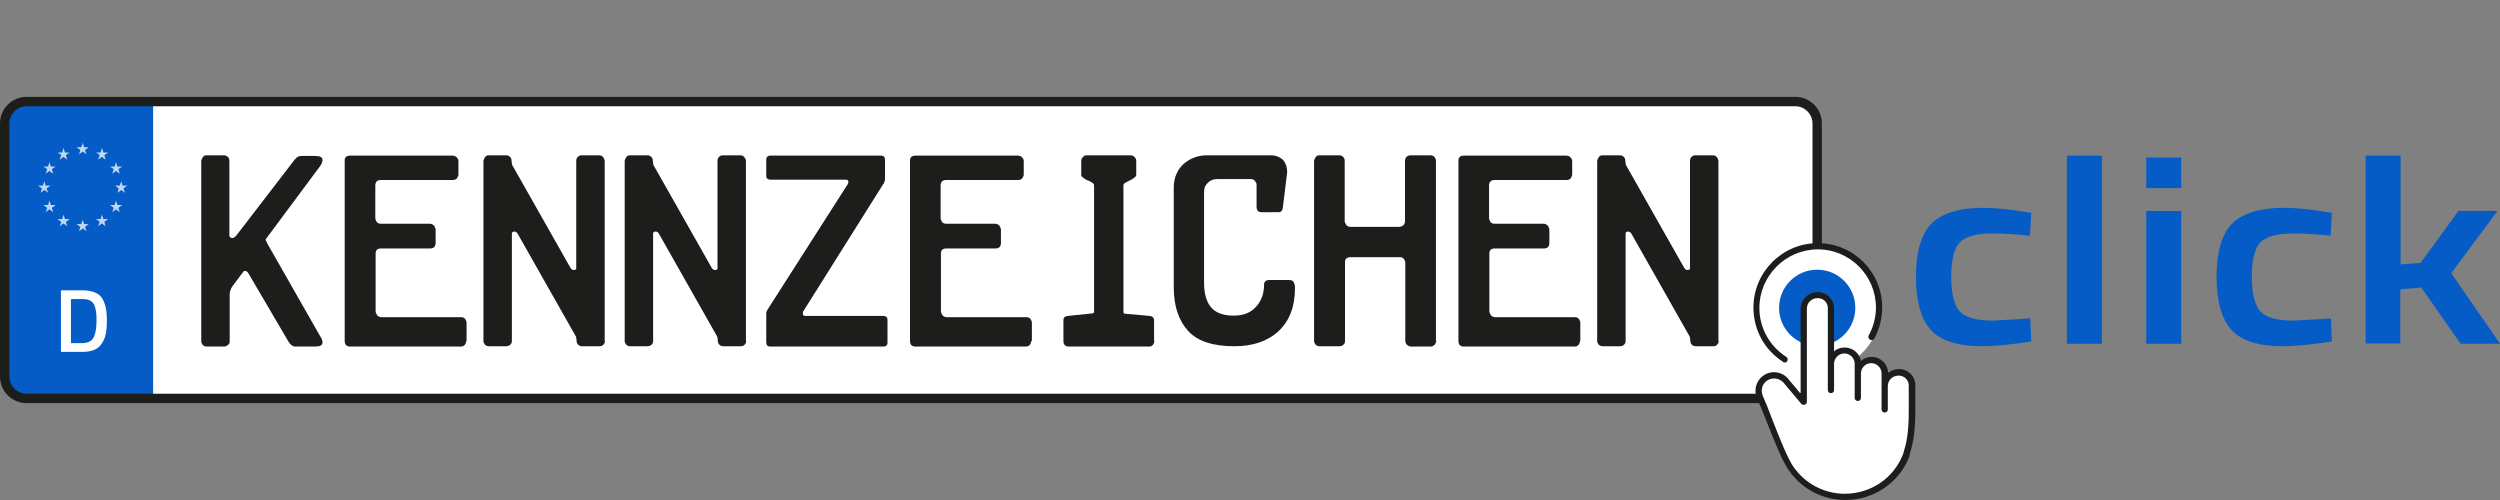 <?xml version="1.0" encoding="utf-8"?>
<!-- Generator: Adobe Illustrator 25.0.0, SVG Export Plug-In . SVG Version: 6.00 Build 0)  -->
<svg version="1.1" id="Ebene_1" xmlns="http://www.w3.org/2000/svg" xmlns:xlink="http://www.w3.org/1999/xlink" x="0px" y="0px"
	 viewBox="0 0 800 160" style="enable-background:new 0 0 800 160;" xml:space="preserve">
<rect x="0" y="0" width="800" height="160" fill="#808080" stroke="none"/>
<style type="text/css">
	.st0{fill:#FFFFFF;}
	.st1{fill:#055CC6;}
	.st2{fill:#1D1D1B;}
	.st3{opacity:0.75;}
</style>
<g>
	<path class="st0" d="M574,128H9c-4.4,0-8-3.6-8-8V40c0-4.4,3.6-8,8-8h565c4.4,0,8,3.6,8,8v80C582,124.4,578.4,128,574,128z"/>
	<path class="st1" d="M49,128H9.5c-4.7,0-8.5-3.8-8.5-8.5v-79C1,35.8,4.8,32,9.5,32H49V128z"/>
	<g>
		<path class="st0" d="M26.3,112.6h-6.8V92.9h6.8c3,0,5.1,0.8,6.2,2.3c1.1,1.5,1.7,3.9,1.7,7.2c0,1.7-0.1,3.1-0.3,4.2
			c-0.2,1.2-0.6,2.2-1.2,3.1C31.6,111.7,29.5,112.6,26.3,112.6z M30.9,102.4c0-2.4-0.3-4.1-0.9-5.1c-0.6-1.1-1.8-1.6-3.7-1.6h-3.6
			v14.1h3.6c1.9,0,3.2-0.7,3.8-2.1c0.3-0.7,0.5-1.5,0.6-2.3C30.8,104.6,30.9,103.6,30.9,102.4z"/>
	</g>
	<path class="st2" d="M574.5,34c3,0,5.5,2.5,5.5,5.5v81c0,3-2.5,5.5-5.5,5.5H8.5c-3,0-5.5-2.5-5.5-5.5v-81c0-3,2.5-5.5,5.5-5.5
		H574.5 M574.5,31H8.5C3.8,31,0,34.8,0,39.5v81c0,4.7,3.8,8.5,8.5,8.5h566c4.7,0,8.5-3.8,8.5-8.5v-81C583,34.8,579.2,31,574.5,31
		L574.5,31z"/>
	<g>
		<path class="st2" d="M102.4,107.5c0.5,0.7,0.8,1.4,0.8,2.1c0,0.9-0.8,1.3-2.4,1.3h-6.2c-0.9,0-1.6-0.5-2.3-1.6l-12.9-22
			c-0.3-0.4-0.6-0.6-1-0.6c-0.3,0-0.6,0.2-0.8,0.6l-3.3,4.4c-0.5,0.8-0.8,1.7-0.8,2.6v15c0,0.5-0.2,0.9-0.6,1.1
			c-0.3,0.3-0.7,0.5-1.2,0.5h-5.5c-0.6,0-1-0.2-1.3-0.5c-0.3-0.4-0.5-0.8-0.5-1.1V51.6c0-0.4,0.2-0.8,0.5-1.3
			c0.3-0.4,0.6-0.6,1.1-0.6h5.7c0.5,0,0.9,0.2,1.2,0.5c0.3,0.3,0.5,0.7,0.5,1.2v24c0,0.4,0.3,0.7,0.9,0.8c0.4,0,0.8-0.3,1.3-0.8
			l18.6-24.2c0-0.1,0-0.1,0.1-0.1c0,0,0.1-0.1,0.1-0.1c0.6-0.8,1.3-1.1,2-1.1h4.4c1.6,0,2.4,0.4,2.4,1.3c0,0.6-0.3,1.3-0.8,2
			L85.3,76.2c-0.2,0.2-0.3,0.4-0.3,0.6c0,0,0.1,0.2,0.3,0.5c0,0.1,0,0.1,0,0.1c0,0,0,0,0,0.1L102.4,107.5z"/>
		<path class="st2" d="M149.2,109.1c0,0.4-0.2,0.9-0.5,1.3c-0.3,0.3-0.7,0.5-1.2,0.5h-35.4c-1.2,0-1.8-0.6-1.8-1.8V51.4
			c0-1.1,0.6-1.6,1.8-1.6h32.7c0.6,0,1,0.2,1.3,0.5c0.4,0.4,0.6,0.8,0.6,1.2v4.4c0,0.3-0.2,0.7-0.5,1.2c-0.3,0.3-0.7,0.5-1.3,0.5
			h-23c-1.2,0-1.8,0.6-1.8,1.8v10.4c0,0.4,0.2,0.8,0.5,1.3c0.3,0.3,0.7,0.5,1.3,0.5h15.7c0.4,0,0.9,0.2,1.3,0.6
			c0.3,0.5,0.5,0.9,0.5,1.3v4.2c0,1.2-0.6,1.8-1.7,1.8H122c-1.2,0-1.8,0.5-1.8,1.6v18.5c0,0.4,0.2,0.8,0.5,1.3
			c0.4,0.4,0.9,0.6,1.3,0.6h25.6c0.5,0,0.9,0.2,1.2,0.5c0.3,0.4,0.5,0.9,0.5,1.3V109.1z"/>
		<path class="st2" d="M193.6,109.2c0,0.4-0.2,0.7-0.5,1.1c-0.3,0.3-0.7,0.5-1.2,0.5h-5.7c-0.5,0-0.9-0.2-1.2-0.5
			c-0.3-0.3-0.5-0.7-0.5-1.3c0-0.3,0-0.4-0.1-0.6c0-0.4,0-0.6-0.1-0.7l-18.7-33c-0.3-0.4-0.6-0.6-0.9-0.6c-0.6,0-0.9,0.2-0.9,0.6
			v34.5c0,0.4-0.2,0.8-0.5,1.1c-0.3,0.3-0.8,0.5-1.3,0.5h-5.5c-0.6,0-1-0.2-1.3-0.5c-0.3-0.4-0.5-0.8-0.5-1.1V51.6
			c0-0.4,0.2-0.8,0.5-1.3c0.3-0.4,0.6-0.6,1.1-0.6h5.7c0.5,0,0.9,0.2,1.2,0.5c0.3,0.3,0.5,0.7,0.5,1.2c0,0.2,0,0.4,0.1,0.7
			c0,0.3,0,0.5,0.1,0.7l18.7,33c0.3,0.4,0.6,0.6,1,0.6c0.6,0,0.8-0.2,0.8-0.6V51.4c0-0.5,0.2-0.9,0.5-1.2c0.3-0.3,0.6-0.5,1.2-0.5
			h5.6c0.6,0,1,0.2,1.3,0.6c0.3,0.4,0.5,0.8,0.5,1.3V109.2z"/>
		<path class="st2" d="M238.8,109.2c0,0.4-0.2,0.7-0.5,1.1c-0.3,0.3-0.7,0.5-1.2,0.5h-5.7c-0.5,0-0.9-0.2-1.2-0.5
			c-0.3-0.3-0.5-0.7-0.5-1.3c0-0.3,0-0.4-0.1-0.6c0-0.4,0-0.6-0.1-0.7l-18.7-33c-0.3-0.4-0.6-0.6-0.9-0.6c-0.6,0-0.9,0.2-0.9,0.6
			v34.5c0,0.4-0.2,0.8-0.5,1.1c-0.3,0.3-0.8,0.5-1.3,0.5h-5.5c-0.6,0-1-0.2-1.3-0.5c-0.3-0.4-0.5-0.8-0.5-1.1V51.6
			c0-0.4,0.2-0.8,0.5-1.3c0.3-0.4,0.6-0.6,1.1-0.6h5.7c0.5,0,0.9,0.2,1.2,0.5c0.3,0.3,0.5,0.7,0.5,1.2c0,0.2,0,0.4,0.1,0.7
			c0,0.3,0,0.5,0.1,0.7l18.7,33c0.3,0.4,0.6,0.6,1,0.6c0.6,0,0.8-0.2,0.8-0.6V51.4c0-0.5,0.2-0.9,0.5-1.2c0.3-0.3,0.6-0.5,1.2-0.5
			h5.6c0.6,0,1,0.2,1.3,0.6c0.3,0.4,0.5,0.8,0.5,1.3V109.2z"/>
		<path class="st2" d="M284,109.6c0,0.9-0.5,1.3-1.4,1.3h-36.1c-0.9,0-1.3-0.5-1.3-1.4v-9.1c0-0.3,0-0.5,0.1-0.7
			c0.3-0.6,0.4-0.8,0.3-0.6l25.7-40.2c0.1-0.3,0.2-0.5,0.2-0.6c0-0.6-0.3-0.8-0.8-0.8h-24.1c-0.9,0-1.4-0.4-1.4-1.3v-5
			c0-0.9,0.4-1.4,1.3-1.4h35.4c0.9,0,1.3,0.5,1.3,1.4v6.3c0,0.1,0,0.3-0.1,0.4c0,0.1-0.1,0.2-0.1,0.3c-0.1,0.4-0.2,0.6-0.3,0.6
			L257,99.7c-0.1,0.2-0.1,0.4-0.1,0.6c0,0.6,0.3,0.8,0.8,0.8h24.9c0.9,0,1.4,0.4,1.4,1.3V109.6z"/>
		<path class="st2" d="M330,109.1c0,0.4-0.2,0.9-0.5,1.3c-0.3,0.3-0.7,0.5-1.2,0.5H293c-1.2,0-1.8-0.6-1.8-1.8V51.4
			c0-1.1,0.6-1.6,1.8-1.6h32.7c0.6,0,1,0.2,1.3,0.5c0.4,0.4,0.6,0.8,0.6,1.2v4.4c0,0.3-0.2,0.7-0.5,1.2c-0.3,0.3-0.7,0.5-1.3,0.5
			h-23c-1.2,0-1.8,0.6-1.8,1.8v10.4c0,0.4,0.2,0.8,0.5,1.3c0.3,0.3,0.7,0.5,1.3,0.5h15.7c0.4,0,0.9,0.2,1.3,0.6
			c0.3,0.5,0.5,0.9,0.5,1.3v4.2c0,1.2-0.6,1.8-1.7,1.8h-15.7c-1.2,0-1.8,0.5-1.8,1.6v18.5c0,0.4,0.2,0.8,0.5,1.3
			c0.4,0.4,0.9,0.6,1.3,0.6h25.6c0.5,0,0.9,0.2,1.2,0.5c0.3,0.4,0.5,0.9,0.5,1.3V109.1z"/>
		<path class="st2" d="M369.4,109.1c0,0.4-0.2,0.9-0.5,1.3c-0.3,0.3-0.7,0.5-1.2,0.5h-25.6c-1.2,0-1.8-0.6-1.8-1.8v-6.7
			c0-0.8,0.5-1.2,1.4-1.3l7.7-0.8c0.5,0,0.7-0.2,0.7-0.6V59.3c0-0.3-0.2-0.6-0.5-0.8c-0.6-0.4-1.2-0.7-1.6-0.8
			c-0.4-0.2-0.7-0.3-0.9-0.5c-0.2-0.2-0.4-0.3-0.6-0.4c-0.3-0.3-0.5-0.5-0.5-0.8v-4.6c0-0.4,0.2-0.8,0.6-1.2
			c0.3-0.3,0.6-0.5,1.1-0.5h14c0.6,0,1,0.2,1.3,0.5c0.4,0.4,0.6,0.8,0.6,1.2V56c0,0.2-0.2,0.5-0.5,0.8c-0.2,0.1-0.4,0.2-0.6,0.4
			c-0.2,0.2-0.5,0.3-0.9,0.5c-0.2,0.1-0.7,0.3-1.5,0.8c-0.4,0.2-0.6,0.5-0.6,0.8v40.5c0,0.4,0.2,0.6,0.6,0.6l7.8,0.7
			c0.9,0.1,1.4,0.6,1.4,1.4V109.1z"/>
		<path class="st2" d="M414.4,92.1c0,5.9-1.7,10.5-5.2,13.8c-3.5,3.3-8.3,4.9-14.2,4.9c-6.8,0-11.8-1.6-14.8-4.9
			c-3-3.3-4.6-7.9-4.6-14V60.1c0-3.1,1-5.6,3.1-7.6c2.1-1.8,4.6-2.8,7.4-2.8h20.7c1.4,0,2.7,0.5,3.7,1.4c0.9,1,1.4,2.4,1.4,4
			l-1.4,11.4c-0.1,0.9-0.6,1.4-1.3,1.4h-5.5c-1.1,0-1.6-0.6-1.6-1.8v-7.1c0-0.3-0.2-0.7-0.6-1.2c-0.3-0.3-0.7-0.5-1.3-0.5h-10.8
			c-1.1,0-2.1,0.4-2.9,1.2c-0.8,0.7-1.2,1.7-1.2,2.9v29.1c0,3.3,0.7,6,2.2,7.8c1.5,1.8,3.9,2.7,7.3,2.7c3,0,5.4-0.9,7.1-2.8
			c1.7-1.8,2.6-4.2,2.6-7.1c0-1,0.6-1.5,1.8-1.5h6.2c0.7,0,1.2,0.2,1.5,0.7C414.3,90.9,414.4,91.5,414.4,92.1z"/>
		<path class="st2" d="M459.6,109c0,0.4-0.2,0.9-0.5,1.3c-0.4,0.4-0.8,0.6-1.3,0.6h-6.3c-0.4,0-0.9-0.2-1.3-0.6
			c-0.3-0.3-0.5-0.7-0.5-1.2v-25c0-0.4-0.2-0.9-0.5-1.3c-0.3-0.3-0.7-0.5-1.2-0.5h-15.8c-1.2,0-1.8,0.5-1.8,1.6v25.3
			c0,0.4-0.2,0.8-0.5,1.1c-0.3,0.3-0.7,0.5-1.3,0.5h-6.3c-0.6,0-1-0.2-1.3-0.5c-0.3-0.4-0.5-0.8-0.5-1.1V51.6c0-0.4,0.2-0.8,0.5-1.3
			c0.3-0.4,0.6-0.6,1.1-0.6h6.5c0.5,0,0.9,0.2,1.2,0.5c0.3,0.3,0.5,0.7,0.5,1.2v19.3c0,0.4,0.2,0.8,0.5,1.3c0.4,0.4,0.9,0.6,1.3,0.6
			h15.7c0.3,0,0.8-0.2,1.3-0.5c0.3-0.4,0.5-0.8,0.5-1.2V51.4c0-0.5,0.2-0.9,0.5-1.2c0.3-0.3,0.7-0.5,1.3-0.5h6.3
			c0.6,0,1,0.2,1.3,0.5c0.3,0.4,0.5,0.8,0.5,1.2V109z"/>
		<path class="st2" d="M505.6,109.1c0,0.4-0.2,0.9-0.5,1.3c-0.3,0.3-0.7,0.5-1.2,0.5h-35.4c-1.2,0-1.8-0.6-1.8-1.8V51.4
			c0-1.1,0.6-1.6,1.8-1.6h32.7c0.6,0,1,0.2,1.3,0.5c0.4,0.4,0.6,0.8,0.6,1.2v4.4c0,0.3-0.2,0.7-0.5,1.2c-0.3,0.3-0.7,0.5-1.3,0.5
			h-23c-1.2,0-1.8,0.6-1.8,1.8v10.4c0,0.4,0.2,0.8,0.5,1.3c0.3,0.3,0.7,0.5,1.3,0.5h15.7c0.4,0,0.9,0.2,1.3,0.6
			c0.3,0.5,0.5,0.9,0.5,1.3v4.2c0,1.2-0.6,1.8-1.7,1.8h-15.7c-1.2,0-1.8,0.5-1.8,1.6v18.5c0,0.4,0.2,0.8,0.5,1.3
			c0.4,0.4,0.9,0.6,1.3,0.6H504c0.5,0,0.9,0.2,1.2,0.5c0.3,0.4,0.5,0.9,0.5,1.3V109.1z"/>
		<path class="st2" d="M550,109.2c0,0.4-0.2,0.7-0.5,1.1c-0.3,0.3-0.7,0.5-1.2,0.5h-5.7c-0.5,0-0.9-0.2-1.2-0.5
			c-0.3-0.3-0.5-0.7-0.5-1.3c0-0.3,0-0.4-0.1-0.6c0-0.4,0-0.6-0.1-0.7l-18.7-33c-0.3-0.4-0.6-0.6-0.9-0.6c-0.6,0-0.9,0.2-0.9,0.6
			v34.5c0,0.4-0.2,0.8-0.5,1.1c-0.3,0.3-0.8,0.5-1.3,0.5h-5.5c-0.6,0-1-0.2-1.3-0.5c-0.3-0.4-0.5-0.8-0.5-1.1V51.6
			c0-0.4,0.2-0.8,0.5-1.3c0.3-0.4,0.6-0.6,1.1-0.6h5.7c0.5,0,0.9,0.2,1.2,0.5c0.3,0.3,0.5,0.7,0.5,1.2c0,0.2,0,0.4,0.1,0.7
			c0,0.3,0,0.5,0.1,0.7l18.7,33c0.3,0.4,0.6,0.6,1,0.6c0.6,0,0.8-0.2,0.8-0.6V51.4c0-0.5,0.2-0.9,0.5-1.2c0.3-0.3,0.6-0.5,1.2-0.5
			h5.6c0.6,0,1,0.2,1.3,0.6c0.3,0.4,0.5,0.8,0.5,1.3V109.2z"/>
	</g>
	<g>
		<path class="st1" d="M634.6,66.5c3.6,0,7.9,0.4,12.8,1.2l2.6,0.4l-0.4,7.3c-5.4-0.5-9.4-0.7-12-0.7c-5.2,0-8.7,1-10.5,2.9
			c-1.8,1.9-2.7,5.6-2.7,10.9s0.9,9,2.6,11c1.7,2,5.3,3.1,10.7,3.1l12-0.7l0.3,7.4c-6.9,1-12.1,1.5-15.6,1.5
			c-7.8,0-13.3-1.7-16.5-5.2s-4.8-9.2-4.8-17.1c0-7.9,1.7-13.6,5-17C621.5,68.2,627,66.5,634.6,66.5z"/>
		<path class="st1" d="M661.4,109.9V49.8h11.2v60.2H661.4z"/>
		<path class="st1" d="M686.8,60.2v-9.8H698v9.8H686.8z M686.8,109.9V67.5H698v42.5H686.8z"/>
		<path class="st1" d="M730.8,66.5c3.6,0,7.9,0.4,12.8,1.2l2.6,0.4l-0.4,7.3c-5.4-0.5-9.4-0.7-12-0.7c-5.2,0-8.7,1-10.5,2.9
			c-1.8,1.9-2.7,5.6-2.7,10.9s0.9,9,2.6,11c1.7,2,5.3,3.1,10.7,3.1l12-0.7l0.3,7.4c-6.9,1-12.1,1.5-15.6,1.5
			c-7.8,0-13.3-1.7-16.5-5.2s-4.8-9.2-4.8-17.1c0-7.9,1.7-13.6,5-17C717.7,68.2,723.2,66.5,730.8,66.5z"/>
		<path class="st1" d="M768.2,109.9H757V49.8h11.2v34.8l6.4-0.5l12.1-16.6h12.5l-14.8,19.9l15.6,22.6h-12.6L774.8,92l-6.7,0.6V109.9
			z"/>
	</g>
	<g class="st3">
		<polygon class="st0" points="38.8,58 39.2,59.4 40.7,59.4 39.5,60.3 40,61.7 38.8,60.8 37.6,61.7 38,60.3 36.8,59.4 38.3,59.4 		
			"/>
		<polygon class="st0" points="37.1,51.9 37.6,53.3 39.1,53.3 37.9,54.1 38.3,55.6 37.1,54.7 35.9,55.6 36.4,54.1 35.2,53.3 
			36.7,53.3 		"/>
		<polygon class="st0" points="32.6,47.3 33.1,48.8 34.6,48.8 33.4,49.6 33.8,51.1 32.6,50.2 31.4,51.1 31.9,49.6 30.7,48.8 
			32.2,48.8 		"/>
		<polygon class="st0" points="26.5,45.7 26.9,47.1 28.4,47.1 27.2,48 27.7,49.4 26.5,48.5 25.3,49.4 25.7,48 24.5,47.1 26,47.1 		
			"/>
		<polygon class="st0" points="20.3,47.3 20.8,48.8 22.3,48.8 21.1,49.6 21.5,51.1 20.3,50.2 19.1,51.1 19.6,49.6 18.4,48.8 
			19.9,48.8 		"/>
		<polygon class="st0" points="15.8,51.9 16.3,53.3 17.8,53.3 16.6,54.1 17,55.6 15.8,54.7 14.6,55.6 15.1,54.1 13.9,53.3 
			15.4,53.3 		"/>
		<polygon class="st0" points="37.1,64.2 37.6,65.6 39.1,65.6 37.9,66.5 38.3,67.9 37.1,67 35.9,67.9 36.4,66.5 35.2,65.6 
			36.7,65.6 		"/>
		<polygon class="st0" points="14.2,58 14.6,59.4 16.1,59.4 14.9,60.3 15.4,61.7 14.2,60.8 13,61.7 13.4,60.3 12.2,59.4 13.7,59.4 
					"/>
		<polygon class="st0" points="15.8,64.2 16.3,65.6 17.8,65.6 16.6,66.5 17,67.9 15.8,67 14.6,67.9 15.1,66.5 13.9,65.6 15.4,65.6 
					"/>
		<polygon class="st0" points="20.3,68.7 20.8,70.1 22.3,70.1 21.1,71 21.5,72.4 20.3,71.5 19.1,72.4 19.6,71 18.4,70.1 19.9,70.1 
					"/>
		<polygon class="st0" points="26.5,70.3 26.9,71.7 28.4,71.7 27.2,72.6 27.7,74 26.5,73.1 25.3,74 25.7,72.6 24.5,71.7 26,71.7 		
			"/>
		<polygon class="st0" points="32.6,68.7 33.1,70.1 34.6,70.1 33.4,71 33.8,72.4 32.6,71.5 31.4,72.4 31.9,71 30.7,70.1 32.2,70.1 
					"/>
	</g>
</g>
<g>
	<g>
		<g>
			<circle class="st0" cx="581.5" cy="98.5" r="20.4"/>
		</g>
		<path class="st2" d="M571.1,116c-0.2,0-0.4,0-0.5-0.2c-6-3.8-9.5-10.3-9.5-17.4c0-11.3,9.2-20.6,20.6-20.6s20.6,9.2,20.6,20.6
			c0,3.5-0.9,6.9-2.5,9.9c-0.3,0.5-0.9,0.7-1.4,0.4c-0.5-0.3-0.7-0.9-0.4-1.4c1.5-2.7,2.3-5.8,2.3-8.9c0-10.2-8.3-18.6-18.6-18.6
			S563,88.3,563,98.5c0,6.4,3.2,12.2,8.6,15.7c0.5,0.3,0.6,0.9,0.3,1.4C571.7,115.9,571.4,116,571.1,116z"/>
		<g>
			<circle class="st1" cx="581.5" cy="98.5" r="12.2"/>
		</g>
	</g>
	<g>
		<path class="st0" d="M610.1,145.7c-3.1,7.8-10.7,13.3-19.6,13.3l-0.1,0c-7.1,0-13.3-3.6-17.1-9l-0.1-0.1
			c-3.2-4.4-7.6-17.8-10-22.8c-1-2.1-0.4-4.6,1.5-6l0,0c2.1-1.6,5-1.3,6.7,0.7l5.8,6.9v-0.3c0-2.9,0-20.8,0-29.7
			c0-2.4,1.9-4.3,4.4-4.3h0.1c2.3,0,4.2,1.9,4.2,4.2l0,26.2l0-8.4c0-2.4,1.9-4.3,4.3-4.3l0,0c2.4,0,4.3,1.9,4.3,4.3v10.9v-7.8
			c0-2.4,1.9-4.3,4.3-4.3l0,0c2.4,0,4.3,1.9,4.3,4.3V131c0,0,0-4.1,0-7.5c0-2.4,1.9-4.3,4.4-4.3h0.1c2.3,0,4.2,1.9,4.2,4.2l0,8.1
			c0,7.4-0.8,10.7-1.8,13.7L610.1,145.7z"/>
		<path class="st2" d="M590.5,160c-7.2,0-13.9-3.5-18-9.4l-0.1-0.1c-2.1-3-4.7-9.6-7-15.4c-1.2-3-2.3-5.8-3.1-7.6
			c-1.2-2.5-0.4-5.5,1.8-7.2c2.5-1.9,6.1-1.5,8.1,0.9l4,4.8V98.8c0-2.9,2.4-5.3,5.4-5.3h0.1c2.9,0,5.2,2.3,5.2,5.2l0,13.7
			c0.9-0.8,2.1-1.2,3.4-1.2c2.6,0,4.8,1.9,5.2,4.3c0.9-0.8,2.1-1.3,3.4-1.3c2.9,0,5.2,2.3,5.3,5.1c0.9-0.7,2.1-1.2,3.4-1.2h0.1
			c2.9,0,5.2,2.3,5.2,5.2v8.1c0,7.6-0.9,10.9-1.8,14L611,146c0,0,0,0,0,0.1C607.7,154.5,599.6,160,590.5,160z M567.7,121.1
			c-0.8,0-1.7,0.3-2.4,0.8c-1.5,1.1-1.9,3.1-1.2,4.8c0.8,1.8,2,4.7,3.1,7.7c2.1,5.4,4.8,12.2,6.7,15l0.1,0.1
			c3.7,5.3,9.8,8.5,16.3,8.5c8.4,0,15.7-5,18.7-12.7l0.1-0.4c0.9-2.9,1.7-6.1,1.7-13.4v-8.1c0-1.8-1.4-3.2-3.2-3.2h-0.1
			c-1.9,0-3.4,1.5-3.4,3.3v7.5c0,0.6-0.4,1-1,1s-1-0.4-1-1v-11.5c0-1.8-1.5-3.3-3.3-3.3s-3.3,1.5-3.3,3.3v7.8c0,0.6-0.4,1-1,1
			s-1-0.4-1-1v-10.9c0-1.8-1.5-3.3-3.3-3.3c-1.8,0-3.3,1.5-3.3,3.3l0,8.4c0,0.6-0.4,1-1,1c0,0,0,0,0,0c-0.6,0-1-0.4-1-1l0-26.2
			c0-1.8-1.4-3.2-3.2-3.2h-0.1c-1.9,0-3.4,1.5-3.4,3.3v29.9c0,0.4-0.3,0.8-0.7,0.9c-0.4,0.1-0.8,0-1.1-0.3l-5.8-6.9
			C569.9,121.6,568.8,121.1,567.7,121.1z M610.1,145.7L610.1,145.7L610.1,145.7z"/>
	</g>
</g>
</svg>
